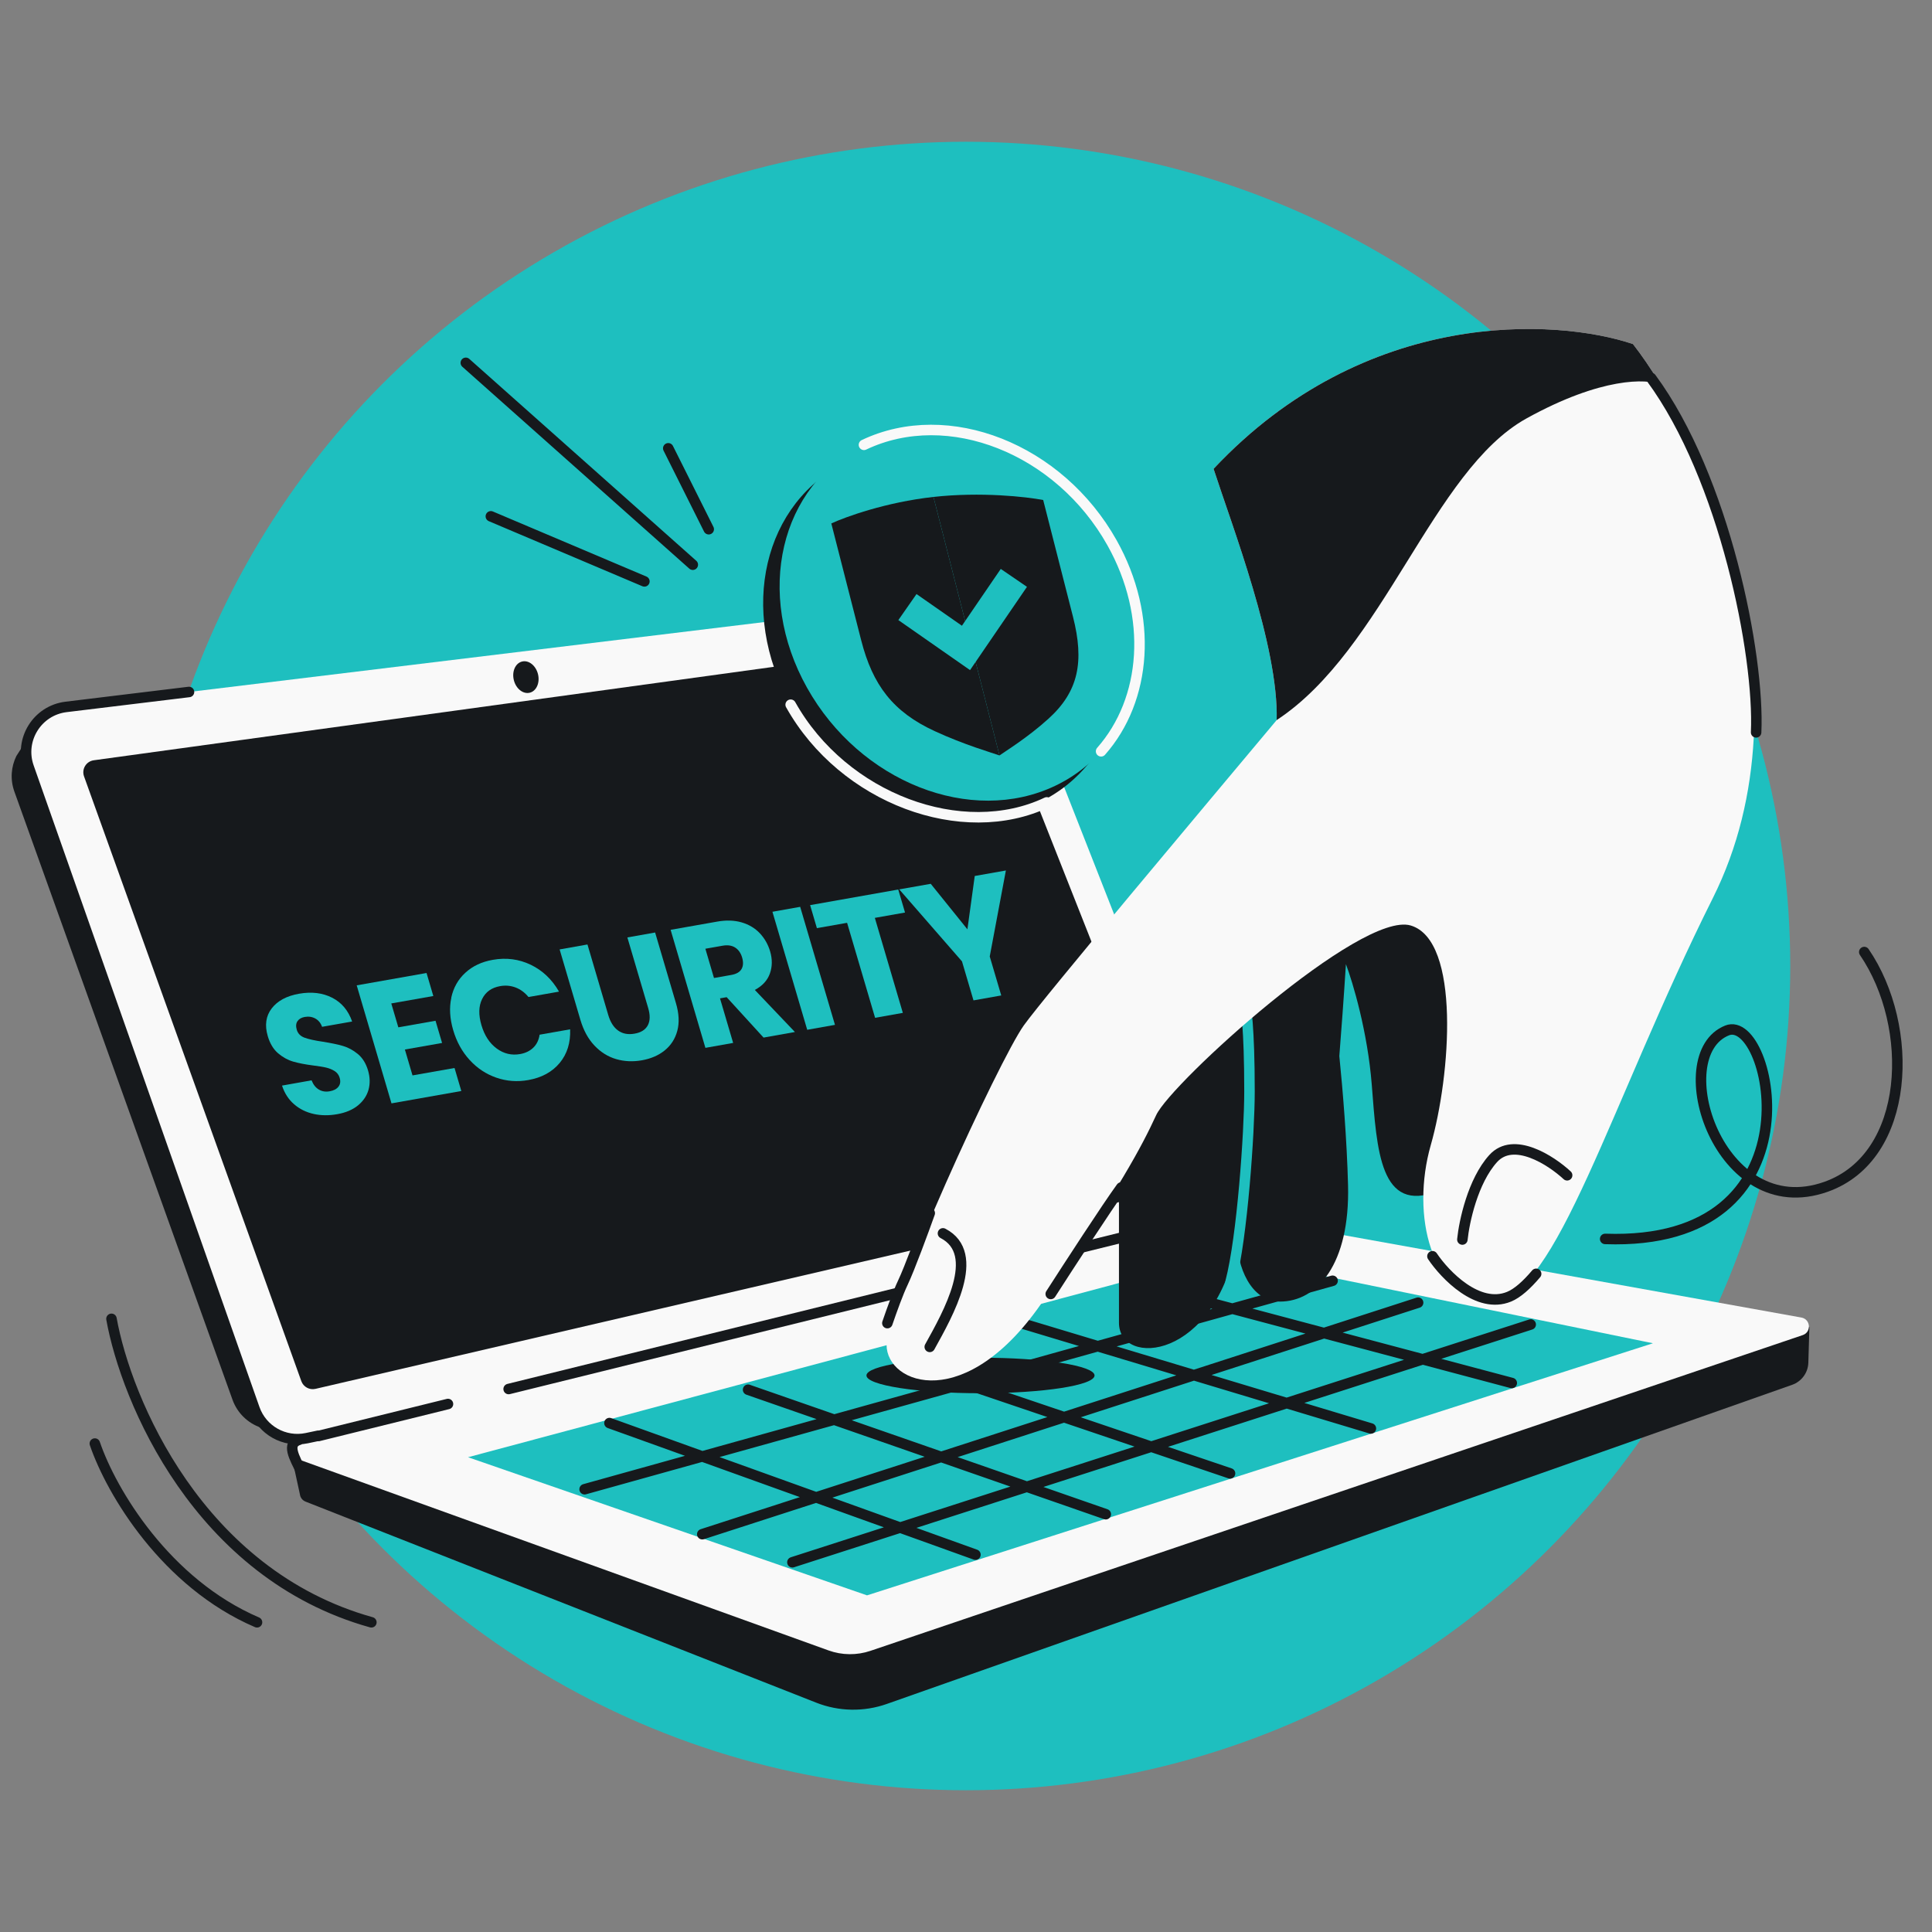 <svg width="368" height="368" viewBox="0 0 368 368" fill="none" xmlns="http://www.w3.org/2000/svg">
<rect x="0" y="0" width="368" height="368" fill="#808080" stroke="none"/>
<g clip-path="url(#clip0_4595_9180)">
<circle cx="184" cy="184" r="157" fill="#1EBFBF"/>
<path d="M155.47 324.318L58.219 286.029C57.555 285.768 57.196 285.215 57.124 284.63L55.367 276.57L66.991 280.585L234.284 239.09L332.956 256.85L344.646 252.749L344.447 259.553C344.391 261.461 343.167 263.138 341.367 263.772L168.915 324.562C164.55 326.1 159.777 326.014 155.47 324.318Z" fill="#16191C"/>
<path d="M56.875 274.609L232.495 231.049L343.126 250.962C344.886 251.279 345.069 253.731 343.375 254.305L165.807 314.444C163.209 315.323 160.39 315.296 157.81 314.366L56.705 277.918C55.095 277.338 55.214 275.021 56.875 274.609Z" fill="#F9F9F9"/>
<path d="M217.603 221.159L180.988 126.698C179.555 123 175.812 120.731 171.87 121.169L11.114 139.03C10.379 139.112 9.637 139.099 8.906 138.992L6.548 138.648L3.118 144.002C2.125 146.027 1.902 148.446 2.743 150.79L44.285 266.608C45.206 269.177 47.22 271.067 49.636 271.911L54.642 273.949L55.536 271.911L211.577 232.795C216.677 231.516 219.503 226.06 217.603 221.159Z" fill="#16191C"/>
<path d="M232.307 225.3L190.102 117.869C189.044 115.176 186.299 113.54 183.428 113.889L12.651 134.643C7.137 135.313 3.672 140.93 5.548 146.158L49.508 268.718C51.003 272.888 55.406 275.255 59.71 274.204L228.306 233.016C231.701 232.187 233.585 228.553 232.307 225.3Z" fill="#F9F9F9"/>
<path d="M57.396 263.076L16.007 147.881C15.511 146.501 16.412 145.014 17.865 144.814L183.369 122.069C184.423 121.924 185.44 122.518 185.83 123.508L225.308 223.422C225.826 224.734 225.057 226.2 223.684 226.519L60.091 264.544C58.95 264.809 57.792 264.178 57.396 263.076Z" fill="#16191C"/>
<ellipse cx="2.369" cy="3.058" rx="2.369" ry="3.058" transform="matrix(0.971 -0.24 0.24 0.971 97.139 126.575)" fill="#16191C"/>
<path d="M229.842 231.728L96.884 264.575M60.751 273.501L85.328 267.43" stroke="#16191C" stroke-width="2" stroke-linecap="round"/>
<path d="M89.15 277.567L114.965 270.658L140.187 263.907L165.149 257.226L189.83 250.62L214.724 243.958L232.923 239.087L255.049 243.617L272.811 247.254L293.828 251.557L314.844 255.86L289.758 263.907L262.738 272.575L235.885 281.188L211.92 288.876L187.454 296.724L165.149 303.878L148.873 298.243L132.596 292.608L108.811 284.374L89.15 277.567Z" fill="#1EBFBF"/>
<path d="M189.831 250.62L209.101 256.422M214.724 243.957L234.736 249.278M155.451 285.215L133.767 277.418M155.451 285.215L171.453 290.969L185.795 296.126M155.451 285.215L179.271 277.51M155.451 285.215L133.767 292.229M133.767 277.418L158.89 270.416M133.767 277.418L111.356 283.664M133.767 277.418L116.085 271.06M195.599 283.194L179.271 277.51M195.599 283.194L245.081 267.257M195.599 283.194L150.933 297.579M195.599 283.194L210.625 288.424M179.271 277.51L158.89 270.416M179.271 277.51L202.679 269.938M158.89 270.416L183.688 263.505M158.89 270.416L142.492 264.709M183.688 263.505L202.679 269.938M183.688 263.505L209.101 256.422M202.679 269.938L219.283 275.563L234.291 280.647M202.679 269.938L227.415 261.937M245.081 267.257L227.415 261.937M245.081 267.257L291.563 252.286M245.081 267.257L261.122 272.087M227.415 261.937L209.101 256.422M227.415 261.937L252.199 253.921M209.101 256.422L234.736 249.278M234.736 249.278L252.199 253.921M234.736 249.278L249.144 245.262L253.827 243.957M252.199 253.921L270.979 258.914L287.955 263.427M252.199 253.921L270.118 248.125" stroke="#16191C" stroke-width="2" stroke-linecap="round"/>
<path d="M59.743 212.179C58.329 211.864 57.087 211.257 56.026 210.342C54.965 209.427 54.193 208.236 53.718 206.778L59.345 205.778C59.674 206.598 60.135 207.185 60.743 207.538C61.344 207.891 62.026 208.003 62.789 207.865C63.569 207.727 64.132 207.433 64.478 206.974C64.824 206.524 64.895 205.967 64.7 205.304C64.538 204.748 64.22 204.318 63.753 204.022C63.286 203.726 62.753 203.506 62.162 203.36C61.571 203.214 60.739 203.087 59.684 202.952C58.145 202.755 56.873 202.505 55.857 202.213C54.842 201.92 53.883 201.395 52.981 200.637C52.087 199.87 51.424 198.787 51.008 197.378C50.388 195.289 50.642 193.518 51.755 192.074C52.867 190.63 54.605 189.697 56.954 189.284C59.344 188.861 61.447 189.114 63.264 190.04C65.081 190.967 66.345 192.479 67.073 194.575L61.347 195.584C61.094 194.863 60.667 194.342 60.066 194.006C59.466 193.677 58.801 193.574 58.054 193.703C57.415 193.815 56.952 194.084 56.663 194.509C56.375 194.926 56.329 195.475 56.524 196.138C56.737 196.867 57.239 197.371 58.013 197.656C58.796 197.942 59.952 198.2 61.49 198.423C63.037 198.67 64.318 198.936 65.325 199.229C66.332 199.521 67.283 200.038 68.177 200.78C69.07 201.522 69.708 202.564 70.107 203.907C70.481 205.192 70.514 206.404 70.197 207.56C69.873 208.717 69.206 209.709 68.198 210.546C67.181 211.375 65.864 211.94 64.238 212.224C62.653 212.509 61.149 212.493 59.735 212.179L59.743 212.179Z" fill="#1EBFBF"/>
<path d="M74.529 191.13L75.871 195.681L82.958 194.431L84.206 198.659L77.12 199.908L78.572 204.84L86.579 203.427L87.87 207.812L74.569 210.165L67.944 187.685L81.246 185.332L82.537 189.717L74.529 191.13Z" fill="#1EBFBF"/>
<path d="M85.954 190.035C86.365 188.131 87.26 186.547 88.639 185.284C90.01 184.022 91.75 183.196 93.857 182.826C96.438 182.369 98.849 182.686 101.099 183.767C103.349 184.849 105.146 186.557 106.482 188.882L100.665 189.907C99.954 189.048 99.127 188.439 98.195 188.088C97.262 187.737 96.281 187.652 95.269 187.833C93.642 188.117 92.493 188.939 91.829 190.297C91.164 191.646 91.125 193.307 91.703 195.272C92.28 197.236 93.254 198.717 94.606 199.713C95.958 200.709 97.456 201.065 99.082 200.772C100.094 200.591 100.923 200.187 101.575 199.56C102.227 198.933 102.629 198.108 102.78 197.086L108.597 196.06C108.696 198.601 108.037 200.739 106.611 202.459C105.185 204.179 103.19 205.272 100.609 205.728C98.51 206.099 96.482 205.946 94.534 205.269C92.585 204.592 90.892 203.474 89.461 201.905C88.022 200.337 86.98 198.45 86.326 196.228C85.672 194.007 85.55 191.948 85.97 190.044L85.954 190.035Z" fill="#1EBFBF"/>
<path d="M111.898 179.903L115.864 193.356C116.263 194.699 116.884 195.684 117.735 196.293C118.587 196.91 119.635 197.103 120.871 196.887C122.108 196.671 122.951 196.134 123.395 195.293C123.838 194.451 123.864 193.355 123.465 192.012L119.499 178.559L124.784 177.62L128.742 191.04C129.337 193.046 129.423 194.814 129.009 196.353C128.595 197.884 127.789 199.126 126.607 200.081C125.425 201.035 123.976 201.659 122.266 201.961C120.557 202.262 118.92 202.19 117.363 201.735C115.807 201.28 114.431 200.425 113.235 199.162C112.038 197.899 111.147 196.269 110.553 194.263L106.595 180.843L111.881 179.903L111.898 179.903Z" fill="#1EBFBF"/>
<path d="M145.431 197.625L138.412 189.939L137.142 190.163L139.647 198.651L134.362 199.59L127.737 177.11L136.616 175.542C138.325 175.24 139.879 175.288 141.269 175.694C142.659 176.101 143.81 176.791 144.73 177.765C145.642 178.739 146.297 179.889 146.688 181.207C147.129 182.699 147.114 184.111 146.648 185.426C146.183 186.741 145.226 187.786 143.778 188.559L151.414 196.574L145.448 197.634L145.431 197.625ZM136.004 186.284L139.282 185.706C140.252 185.534 140.906 185.164 141.243 184.581C141.58 183.997 141.617 183.266 141.354 182.371C141.099 181.517 140.663 180.889 140.029 180.486C139.395 180.083 138.597 179.964 137.634 180.136L134.356 180.713L135.995 186.284L136.004 186.284Z" fill="#1EBFBF"/>
<path d="M152.416 172.732L159.041 195.211L153.755 196.151L147.13 173.671L152.416 172.732Z" fill="#1EBFBF"/>
<path d="M171.095 169.431L172.386 173.816L166.636 174.833L171.969 192.928L166.684 193.868L161.35 175.773L155.599 176.79L154.308 172.405L171.104 169.431L171.095 169.431Z" fill="#1EBFBF"/>
<path d="M191.598 165.803L188.522 182.183L190.713 189.61L185.427 190.549L183.236 183.122L171.285 169.405L177.284 168.345L184.268 177.012L185.665 166.854L191.606 165.803L191.598 165.803Z" fill="#1EBFBF"/>
<path d="M197.851 152.884C213.889 145.25 218.739 124.522 208.683 106.586C198.627 88.65 177.473 80.299 161.435 87.932C145.397 95.566 140.547 116.294 150.603 134.23C160.659 152.166 181.813 160.517 197.851 152.884Z" fill="#16191C"/>
<path d="M199.393 152.835C183.355 160.468 160.66 152.165 150.604 134.229" stroke="#F9F9F9" stroke-width="2" stroke-linecap="round"/>
<path d="M200.984 149.68C217.023 142.046 221.872 121.318 211.816 103.383C201.76 85.447 180.607 77.095 164.568 84.729C148.53 92.362 143.681 113.09 153.737 131.026C163.793 148.962 184.946 157.314 200.984 149.68Z" fill="#1EBFBF"/>
<path d="M164.564 84.729C180.602 77.096 201.755 85.448 211.811 103.383C219.707 117.466 218.414 133.269 209.731 143.105" stroke="#F9F9F9" stroke-width="2" stroke-linecap="round"/>
<path d="M158.346 99.704C161.069 98.444 168.766 95.654 177.801 94.654L190.377 143.892C189.02 143.411 183.661 141.862 178.042 139.265C170.104 135.61 166.217 130.503 164.032 121.942L158.346 99.704Z" fill="#16191C"/>
<path d="M198.702 95.24C195.508 94.625 186.848 93.653 177.804 94.654L190.379 143.892C191.418 143.141 195.719 140.525 199.741 136.87C205.428 131.705 206.563 126.039 204.379 117.479L198.702 95.24Z" fill="#16191C"/>
<path fill-rule="evenodd" clip-rule="evenodd" d="M195.613 111.778L184.769 127.639L171.115 118.111L174.574 113.153L183.223 119.188L190.622 108.366L195.613 111.778Z" fill="#1EBFBF"/>
<path d="M213.135 204.258L219.436 191.21L231.587 185.812C239.981 180.306 256.769 170.397 256.769 174.8L263.258 171.851L277.218 177.551C279.774 192.556 282.684 223.429 273.876 226.889C262.864 231.213 262.275 219.223 261.291 206.643C260.505 196.579 257.679 187.117 256.365 183.644C255.992 189.648 255.448 196.901 255.11 201.148C255.772 207.702 256.544 217.063 256.769 225.709C257.162 240.845 250.87 247.921 243.792 247.921C238.129 247.921 235.637 241.016 235.637 236.201C231.587 259.146 213.135 260.496 213.135 251.947V204.258Z" fill="#16191C"/>
<path d="M234.402 244.137C236.621 235.683 237.998 215.683 237.998 207.906C237.998 195.195 237.284 192.386 237.141 189.482" stroke="#1EBFBF" stroke-width="2" stroke-linecap="round"/>
<ellipse cx="186.763" cy="261.993" rx="21.723" ry="3.385" fill="#16191C"/>
<path d="M243.177 137.159C243.557 123.089 234.645 100.076 231.158 89.302C260.068 58.499 296.459 60.623 311.041 65.534C324.83 83.122 345.752 132.082 326.257 171.06C306.761 210.038 296.301 247.59 284.413 247.59C272.526 247.59 268.722 231.428 272.526 218.118C276.33 204.809 278.232 179.141 268.722 176.289C259.212 173.437 223.074 206.235 220.221 212.414C217.368 218.594 213.565 225.724 198.824 247.59C184.084 269.455 168.868 263.751 168.868 256.146C168.868 248.54 190.265 201.957 195.02 195.302C198.824 189.978 229.387 153.637 243.177 137.159Z" fill="#F9F9F9"/>
<path d="M243.176 137.159C243.557 123.089 234.644 100.076 231.157 89.302C260.067 58.499 296.458 60.623 311.04 65.534C312.715 67.671 314.495 70.269 316.295 73.257C313.739 72.109 305.051 71.793 290.748 79.708C272.869 89.603 263.61 123.754 243.176 137.159Z" fill="#16191C"/>
<path d="M177.096 256.551C180.562 250.293 187.124 238.815 179.611 234.926M298.502 223.863C295.428 221.013 288.307 216.386 284.416 220.677C280.526 224.969 278.883 232.747 278.547 236.1M272.846 239.285C275.249 242.861 281.532 249.41 287.435 246.996C289.042 246.339 290.809 244.747 292.598 242.633M177.096 231.075C175.917 234.382 173.238 241.669 171.957 244.358C171.09 246.178 169.929 249.374 169.022 252.025M200.141 246.469C203.475 241.28 210.828 229.959 213.571 226.188" stroke="#16191C" stroke-width="2" stroke-linecap="round"/>
<path d="M305.745 235.986C347.485 237.467 337.506 192.847 328.963 196.276C317.226 200.987 327.399 233.314 347.832 226.052C363.986 220.31 364.803 195.528 355.098 181.34" stroke="#16191C" stroke-width="2" stroke-linecap="round"/>
<path d="M21.233 251.205C24.005 266.646 37.788 299.825 70.739 309.01M18.064 274.961C21.233 284.237 31.61 301.566 48.956 309.01M127.288 85.392L134.996 100.803M131.961 107.564L88.727 69.111M93.495 98.348L122.742 110.742" stroke="#16191C" stroke-width="2" stroke-linecap="round"/>
<path d="M36 131.805L12.585 134.651C7.092 135.318 3.627 140.898 5.464 146.117L48.48 268.339C49.922 272.437 54.178 274.831 58.428 273.936L60.5 273.5M57.5 280.5C56 277.5 54.5 275 57 274.237M334.5 139.5C335.167 124.833 328.5 91 314.5 72" stroke="#16191C" stroke-width="2" stroke-linecap="round"/>
</g>
<defs>
<clipPath id="clip0_4595_9180">
<rect width="368" height="368" fill="white"/>
</clipPath>
</defs>
</svg>
